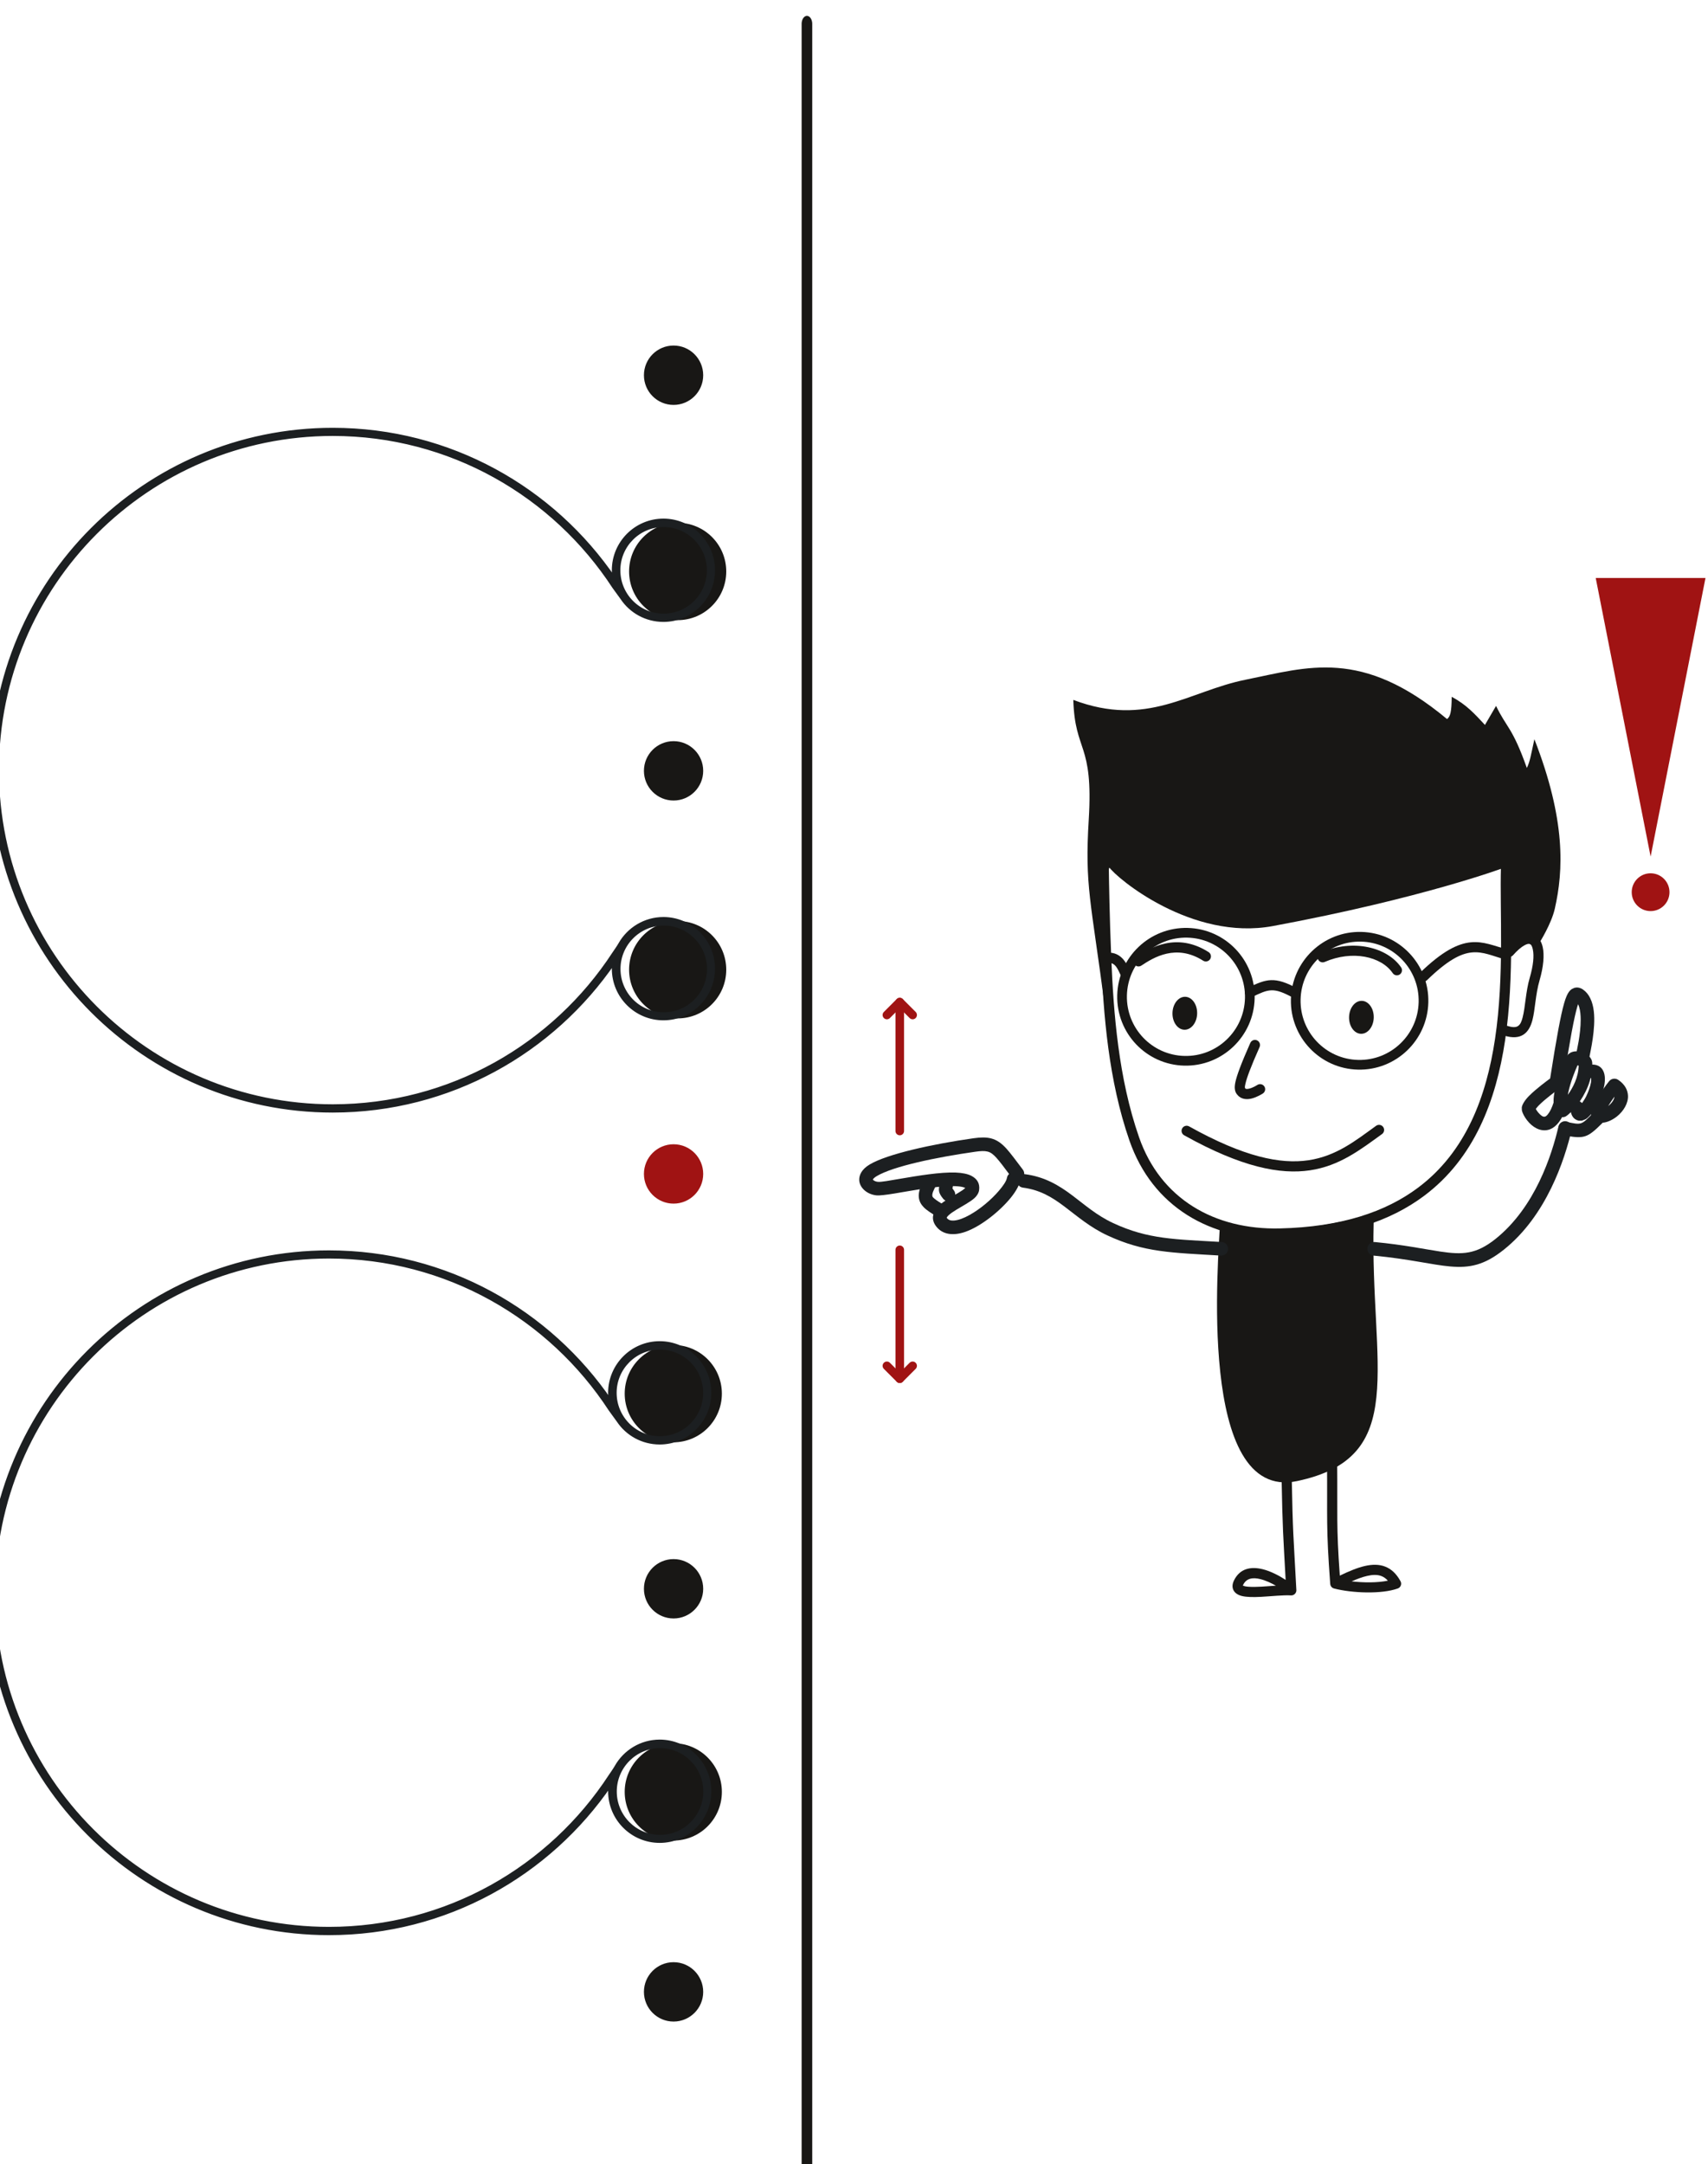 <svg style="fill-rule:evenodd;clip-rule:evenodd;stroke-linecap:round;stroke-linejoin:round;stroke-miterlimit:1.5;" xml:space="preserve" xmlns:xlink="http://www.w3.org/1999/xlink" xmlns="http://www.w3.org/2000/svg" version="1.1" viewBox="0 0 502 636" height="100%" width="100%">
    <g transform="matrix(1,0,0,1,-7073.88,-15921.2)">
        <g transform="matrix(0.983,0,0,0.864,65.641,4554.89)">
            <g transform="matrix(0.537,0,0,0.544,10786.1,9914.11)">
                <g transform="matrix(1,0,0,1,1250.6,760.848)">
                    <g transform="matrix(-0.785,0,0,0.883,-6505.17,5597.19)">
                        <circle style="fill:rgb(24,23,21);" r="21.018" cy="672.33" cx="1502.96"></circle>
                    </g>
                    <g transform="matrix(-0.785,0,0,0.883,-6505.17,5723.2)">
                        <circle style="fill:rgb(24,23,21);" r="21.018" cy="672.33" cx="1502.96"></circle>
                    </g>
                    <g transform="matrix(-0.785,0,0,0.883,-6505.17,5475.85)">
                        <circle style="fill:rgb(24,23,21);" r="21.018" cy="672.33" cx="1502.96"></circle>
                    </g>
                    <g transform="matrix(-0.785,0,0,0.883,-6505.17,5849.22)">
                        <circle style="fill:rgb(24,23,21);" r="21.018" cy="672.33" cx="1502.96"></circle>
                    </g>
                    <g transform="matrix(-0.543,-0.014,-0.013,0.611,-6858.24,5246.5)">
                        <path style="fill:rgb(24,23,21);" d="M648.788,812.894C646.142,813.138 644.07,815.359 644.063,818.065L644.077,818.152L644.063,818.152C644.696,863.605 637.597,932.356 646.018,999.282C653.743,1060.68 674.522,1120.46 725.259,1160.18C759.032,1186.61 806.149,1204.23 871.824,1207.24C943.302,1210.51 1003.31,1177.68 1028.53,1110.5C1051.47,1049.4 1058.26,982.274 1062.03,924.684C1065.42,873.035 1066.91,827.629 1066.91,827.629C1067,824.863 1064.91,822.509 1062.15,822.271C1062.15,822.271 826.963,801.93 712.004,798.193C680.356,797.164 652.715,810.857 648.788,812.894ZM654.511,821.758C662.554,817.985 683.805,807.696 711.666,808.602C816.625,812.014 1021.97,829.294 1056.33,832.224C1055.85,845.293 1054.36,882.638 1051.64,924.003C1047.92,980.664 1041.35,1046.73 1018.78,1106.84C995.234,1169.56 939.026,1199.89 872.3,1196.84C809.326,1193.95 764.062,1177.33 731.678,1151.98C683.182,1114.02 663.735,1056.67 656.351,997.982C648.213,933.299 654.728,866.899 654.511,821.758ZM654.477,818.007C654.455,816.417 653.722,815.003 652.585,814.063C653.803,814.944 654.461,816.236 654.477,818.007Z"></path>
                        <path style="fill:rgb(24,23,21);" d="M639.967,911.979C641.822,914.175 645.11,914.451 647.305,912.596C649.5,910.742 649.777,907.453 647.922,905.258C641.452,897.6 635.618,893.099 630.795,891.072C626.503,889.268 622.735,889.211 619.59,890.312C615.049,891.902 611.386,896.121 609.699,903.06C607.802,910.86 608.328,922.704 612.176,937.134C616.043,951.637 615.923,967.071 618.477,977.821C620.111,984.696 622.904,989.896 627.301,992.879C631.72,995.877 638.034,996.968 647.363,994.251C650.123,993.448 651.711,990.556 650.908,987.796C650.104,985.037 647.212,983.449 644.452,984.252C639.208,985.779 635.632,985.946 633.148,984.261C630.643,982.561 629.54,979.33 628.61,975.413C626.037,964.59 626.133,949.053 622.239,934.451C618.969,922.189 618.207,912.148 619.819,905.52C620.474,902.826 621.268,900.759 623.031,900.142C624.514,899.622 626.274,900.281 628.423,901.499C631.826,903.429 635.668,906.891 639.967,911.979Z"></path>
                        <path style="fill:rgb(24,23,21);" d="M598.302,863.501C590.305,824.09 589.038,772.609 623.35,690.52C626.826,708.532 627.267,713.027 630.379,720.123C646.208,678.635 652.13,679.58 663.449,657.344L674.367,677.072C684.94,666.323 693.702,656.798 709.125,649.121C708.916,664.73 710.036,669.337 713.373,671.961C802.827,600.996 857.45,622.206 920.794,636.449C978.993,649.536 1020.23,688.063 1096.85,661.149C1093.89,715.288 1075.15,703.729 1078.09,782.992C1080.63,851.682 1074.13,864.151 1056.51,977.391C1051.59,904.875 1062.3,880.654 1056,831.361C1048.69,842 969.625,905.096 886.748,887.747C734.096,855.792 651.363,822.696 651.363,822.696C651.363,822.696 649.65,873.328 647.056,904.602C629.864,894.79 626.964,884.898 613.093,898.428C613.093,898.428 601.461,879.073 598.302,863.501Z"></path>
                        <path style="fill:rgb(24,23,21);" d="M907.055,1007.81C905.951,1005.15 902.9,1003.9 900.246,1005C897.593,1006.11 896.336,1009.16 897.44,1011.81C906.135,1032.7 909.905,1043.77 911.113,1049.99C911.721,1053.12 911.682,1053.85 910.999,1054.56C910.658,1054.91 910.181,1054.94 909.705,1054.96C908.944,1054.99 908.146,1054.86 907.351,1054.66C903.323,1053.67 899.421,1051.02 898.778,1050.6C896.384,1049.01 893.149,1049.66 891.559,1052.05C889.968,1054.44 890.62,1057.68 893.013,1059.27C893.898,1059.86 899.314,1063.4 904.859,1064.77C909.93,1066.02 914.988,1065.39 918.467,1061.82C919.444,1060.81 920.336,1059.77 921,1058.23C921.809,1056.35 922.397,1053.46 921.337,1048C920.066,1041.46 916.201,1029.78 907.055,1007.81Z"></path>
                        <path style="fill:rgb(24,23,21);" d="M776.126,1089.63C773.834,1087.89 770.565,1088.35 768.831,1090.64C767.098,1092.93 767.551,1096.2 769.843,1097.93C791.628,1114.41 812.473,1131.49 842.803,1136.69C872.984,1141.87 912.774,1135.37 972.581,1103.82C975.123,1102.48 976.099,1099.33 974.758,1096.79C973.417,1094.24 970.264,1093.27 967.722,1094.61C910.897,1124.59 873.241,1131.35 844.565,1126.43C816.038,1121.53 796.616,1105.12 776.126,1089.63Z"></path>
                        <g transform="matrix(1,0,0,1,-23.549,-3.994)">
                            <circle style="fill:none;stroke:rgb(24,23,21);stroke-width:9.93px;" r="65.494" cy="966.124" cx="819.61"></circle>
                        </g>
                        <g transform="matrix(1,0,0,1,154.537,-3.994)">
                            <circle style="fill:none;stroke:rgb(24,23,21);stroke-width:9.93px;" r="65.494" cy="966.124" cx="819.61"></circle>
                        </g>
                        <path style="fill:none;" d="M646.607,897.967C700.62,890.593 704.79,891.779 740.564,925.101"></path>
                        <path style="fill:rgb(24,23,21);" d="M645.825,906.222C643.032,906.902 641.317,909.721 641.997,912.513C642.677,915.306 645.495,917.021 648.288,916.341C660.693,913.321 670.485,908.633 682.284,910.059C693.973,911.472 707.401,919.055 727.485,939.447C729.502,941.494 732.802,941.519 734.849,939.503C736.897,937.486 736.922,934.186 734.905,932.139C712.276,909.164 696.704,901.312 683.534,899.72C670.475,898.141 659.555,902.88 645.825,906.222Z"></path>
                        <path style="fill:rgb(24,23,21);" d="M859.335,951.422C856.78,952.739 855.776,955.883 857.093,958.437C858.411,960.991 861.554,961.995 864.108,960.678C874.359,955.391 880.78,953.17 886.726,953.502C892.751,953.839 898.159,956.705 906.331,960.777C908.903,962.058 912.032,961.011 913.314,958.438C914.596,955.866 913.548,952.737 910.975,951.455C901.167,946.568 894.539,943.508 887.307,943.104C879.994,942.696 871.941,944.92 859.335,951.422Z"></path>
                        <path style="fill:rgb(24,23,21);" d="M1032.65,936.199C1031.15,938.65 1031.92,941.859 1034.37,943.36C1036.82,944.861 1040.03,944.09 1041.53,941.639C1042.32,940.361 1043.34,937.775 1044.97,935.108C1046.63,932.393 1049.08,929.332 1053.48,929.178C1056.36,929.077 1058.61,926.664 1058.51,923.791C1058.4,920.919 1055.99,918.669 1053.12,918.77C1045.85,919.024 1041,922.855 1037.7,927.276C1035.13,930.726 1033.68,934.525 1032.65,936.199Z"></path>
                        <g transform="matrix(1,3.46945e-18,0,1,-7.901,6.034)">
                            <ellipse style="fill:rgb(24,23,21);" ry="16.861" rx="12.649" cy="972.977" cx="801.722"></ellipse>
                        </g>
                        <g transform="matrix(1,3.46945e-18,0,1,173.178,6.034)">
                            <ellipse style="fill:rgb(24,23,21);" ry="16.861" rx="12.649" cy="972.977" cx="801.722"></ellipse>
                        </g>
                        <g transform="matrix(0.975,-0.221,0.221,0.975,-179.253,233.279)">
                            <path style="fill:rgb(24,23,21);" d="M757.369,883.184C755.215,885.087 755.011,888.38 756.914,890.534C758.816,892.688 762.11,892.893 764.264,890.99C779.908,877.172 810.248,878.074 834.72,896.849C837,898.598 840.272,898.167 842.021,895.887C843.77,893.606 843.339,890.335 841.059,888.586C812.03,866.315 775.927,866.793 757.369,883.184Z"></path>
                        </g>
                        <g transform="matrix(0.995,-0.104,0.104,0.995,-92.533,152.273)">
                            <path style="fill:rgb(24,23,21);" d="M959.131,867.688C956.527,868.904 955.4,872.005 956.616,874.609C957.832,877.213 960.933,878.34 963.537,877.124C993.311,863.222 1014.37,880.351 1025.71,890.139C1027.89,892.016 1031.18,891.774 1033.06,889.598C1034.94,887.422 1034.69,884.131 1032.52,882.254C1019.15,870.725 994.198,851.314 959.131,867.688Z"></path>
                        </g>
                    </g>
                    <g transform="matrix(-0.543,0,0,0.611,-6871.06,5232.79)">
                        <path style="fill:rgb(24,23,21);" d="M781.085,1193.55C784.862,1341.02 743.596,1433.42 859.649,1457.83C963.031,1479.57 939.886,1226.95 938.641,1193.71C881.498,1203.3 868.384,1204.8 782.492,1185.68C779.778,1189.52 780.981,1189.49 781.085,1193.55Z"></path>
                    </g>
                    <g transform="matrix(-0.543,0,0,0.611,-6873.23,5229.54)">
                        <path style="fill:rgb(24,23,21);" d="M817.745,1573.05C818.183,1572.94 818.601,1572.77 818.991,1572.55C820.509,1571.69 821.498,1570.13 821.627,1568.4C826.044,1509.41 824.424,1502.9 824.904,1443.91C824.928,1441.03 822.613,1438.68 819.739,1438.66C816.865,1438.63 814.513,1440.95 814.49,1443.82C814.034,1499.81 815.49,1508.26 811.806,1559.9C802.264,1555.3 793.737,1551.8 786.205,1550.06C778.308,1548.24 771.371,1548.32 765.348,1550.64C759.192,1553.02 753.859,1557.72 749.542,1565.66C748.817,1566.99 748.709,1568.57 749.248,1569.99C749.787,1571.41 750.918,1572.53 752.346,1573.04C768.852,1579.01 799.421,1577.82 817.745,1573.05ZM799.679,1565.75C787.259,1567.21 773.193,1567.25 762.515,1565.07C764.485,1562.86 766.661,1561.3 769.098,1560.36C773.361,1558.71 778.276,1558.92 783.865,1560.21C788.7,1561.32 793.965,1563.25 799.679,1565.75Z"></path>
                    </g>
                    <g transform="matrix(-0.543,0,0,0.611,-6873.23,5229.54)">
                        <path style="fill:rgb(24,23,21);" d="M856.356,1574.66C856.346,1574.85 856.347,1575.04 856.358,1575.24C856.475,1577.25 857.741,1578.99 859.561,1579.74C860.286,1580.04 861.069,1580.18 861.861,1580.13C869.885,1579.66 881.884,1581.04 892.537,1581.6C900.392,1582.01 907.581,1581.94 912.368,1580.71C916.344,1579.69 919.037,1577.78 920.455,1575.45C922.041,1572.85 922.524,1569.37 920.32,1564.84C914.26,1552.39 902.851,1550.4 890.905,1553.33C882.404,1555.41 873.72,1560.12 867.343,1564.24C869.897,1517.08 870.476,1514.08 871.504,1459.94C871.559,1457.07 869.27,1454.69 866.397,1454.64C863.523,1454.58 861.146,1456.87 861.092,1459.74C859.993,1517.62 859.406,1516.88 856.356,1574.66ZM877.383,1570.18C882.159,1567.46 887.828,1564.8 893.383,1563.44C900.4,1561.72 907.396,1562.09 910.955,1569.4C911.052,1569.6 911.144,1569.85 911.217,1570.07C910.679,1570.29 909.778,1570.64 909.053,1570.79C907.908,1571.03 906.617,1571.18 905.212,1571.28C897.568,1571.82 887.054,1570.84 877.383,1570.18Z"></path>
                    </g>
                    <g transform="matrix(-0.628,0,0,1.069,-6727.01,4656)">
                        <path style="fill:none;stroke:rgb(24,23,21);stroke-width:9.4px;" d="M1407.21,520.531L1407.21,1778.51"></path>
                    </g>
                    <g transform="matrix(-0.785,0,0,0.883,-6505.17,5085.79)">
                        <circle style="fill:rgb(24,23,21);" r="21.018" cy="672.33" cx="1502.96"></circle>
                    </g>
                    <g transform="matrix(-0.785,0,0,0.883,-6505.17,5337.82)">
                        <circle style="fill:rgb(160,19,19);" r="21.018" cy="672.33" cx="1502.96"></circle>
                    </g>
                    <g transform="matrix(-0.785,0,0,0.883,-6505.17,4838.44)">
                        <circle style="fill:rgb(24,23,21);" r="21.018" cy="672.33" cx="1502.96"></circle>
                    </g>
                    <g transform="matrix(-1.287,0,0,1.448,-5748.4,4830.26)">
                        <circle style="fill:rgb(24,23,21);" r="21.018" cy="672.33" cx="1502.96"></circle>
                    </g>
                    <g transform="matrix(-1.287,0,0,1.448,-5748.4,4581.27)">
                        <circle style="fill:rgb(24,23,21);" r="21.018" cy="672.33" cx="1502.96"></circle>
                    </g>
                    <g transform="matrix(-1.287,0,0,1.448,-5750.84,5344.32)">
                        <circle style="fill:rgb(24,23,21);" r="21.018" cy="672.33" cx="1502.96"></circle>
                    </g>
                    <g transform="matrix(-1.287,0,0,1.448,-5750.84,5095.32)">
                        <circle style="fill:rgb(24,23,21);" r="21.018" cy="672.33" cx="1502.96"></circle>
                    </g>
                    <g transform="matrix(-0.733,-1.00905e-16,8.97084e-17,-0.824,2881.2,16499.9)">
                        <path style="fill:rgb(28,31,33);stroke:rgb(28,31,33);stroke-width:2.58px;stroke-linecap:butt;stroke-miterlimit:2;" d="M14460.3,12993.1C14459.9,12993.7 14456.8,12998.1 14455.7,13000.1C14449.2,13011.6 14436.8,13019.4 14422.7,13019.4C14401.8,13019.4 14384.8,13002.4 14384.8,12981.5C14384.8,12960.5 14401.8,12943.6 14422.7,12943.6C14443.6,12943.6 14460.6,12960.5 14460.6,12981.5C14460.6,12983.2 14460.5,12985 14460.2,12986.6C14506.8,12918.4 14585.1,12873.6 14673.9,12873.6C14816.5,12873.6 14932.4,12989.5 14932.4,13132.1C14932.4,13274.8 14816.5,13390.6 14673.9,13390.6C14585,13390.6 14506.6,13345.7 14460,13277.3C14460.4,13279.4 14460.6,13281.6 14460.6,13283.8C14460.6,13304.7 14443.6,13321.7 14422.7,13321.7C14401.8,13321.7 14384.8,13304.7 14384.8,13283.8C14384.8,13262.8 14401.8,13245.9 14422.7,13245.9C14435.8,13245.9 14447.4,13252.5 14454.2,13262.7C14454.8,13263.6 14459.8,13270.4 14460.3,13271.1C14505.8,13340.8 14584.5,13387 14673.9,13387C14814.5,13387 14928.7,13272.8 14928.7,13132.1C14928.7,12991.5 14814.5,12877.3 14673.9,12877.3C14584.5,12877.3 14505.8,12923.4 14460.3,12993.1ZM14422.6,13317.9C14441.4,13317.9 14456.7,13302.6 14456.7,13283.8C14456.7,13264.9 14441.4,13249.6 14422.6,13249.6C14403.7,13249.6 14388.4,13264.9 14388.4,13283.8C14388.4,13302.6 14403.7,13317.9 14422.6,13317.9ZM14422.4,13015.5C14441.3,13015.5 14456.6,13000.1 14456.6,12981.3C14456.6,12962.4 14441.3,12947.1 14422.4,12947.1C14403.6,12947.1 14388.3,12962.4 14388.3,12981.3C14388.3,13000.1 14403.6,13015.5 14422.4,13015.5Z"></path>
                    </g>
                    <g transform="matrix(-0.733,-1.00905e-16,8.97084e-17,-0.824,2879.13,17014.2)">
                        <path style="fill:rgb(28,31,33);stroke:rgb(28,31,33);stroke-width:2.58px;stroke-linecap:butt;stroke-miterlimit:2;" d="M14460.3,12993.1C14459.9,12993.7 14456.8,12998.1 14455.7,13000.1C14449.2,13011.6 14436.8,13019.4 14422.7,13019.4C14401.8,13019.4 14384.8,13002.4 14384.8,12981.5C14384.8,12960.5 14401.8,12943.6 14422.7,12943.6C14443.6,12943.6 14460.6,12960.5 14460.6,12981.5C14460.6,12983.2 14460.5,12985 14460.2,12986.6C14506.8,12918.4 14585.1,12873.6 14673.9,12873.6C14816.5,12873.6 14932.4,12989.5 14932.4,13132.1C14932.4,13274.8 14816.5,13390.6 14673.9,13390.6C14585,13390.6 14506.6,13345.7 14460,13277.3C14460.4,13279.4 14460.6,13281.6 14460.6,13283.8C14460.6,13304.7 14443.6,13321.7 14422.7,13321.7C14401.8,13321.7 14384.8,13304.7 14384.8,13283.8C14384.8,13262.8 14401.8,13245.9 14422.7,13245.9C14435.8,13245.9 14447.4,13252.5 14454.2,13262.7C14454.8,13263.6 14459.8,13270.4 14460.3,13271.1C14505.8,13340.8 14584.5,13387 14673.9,13387C14814.5,13387 14928.7,13272.8 14928.7,13132.1C14928.7,12991.5 14814.5,12877.3 14673.9,12877.3C14584.5,12877.3 14505.8,12923.4 14460.3,12993.1ZM14422.6,13317.9C14441.4,13317.9 14456.7,13302.6 14456.7,13283.8C14456.7,13264.9 14441.4,13249.6 14422.6,13249.6C14403.7,13249.6 14388.4,13264.9 14388.4,13283.8C14388.4,13302.6 14403.7,13317.9 14422.6,13317.9ZM14422.4,13015.5C14441.3,13015.5 14456.6,13000.1 14456.6,12981.3C14456.6,12962.4 14441.3,12947.1 14422.4,12947.1C14403.6,12947.1 14388.3,12962.4 14388.3,12981.3C14388.3,13000.1 14403.6,13015.5 14422.4,13015.5Z"></path>
                    </g>
                    <g transform="matrix(1.573,0,0,1.769,-12725.2,-4339.61)">
                        <path style="fill:rgb(28,31,33);" d="M3451.97,5835.02C3450.65,5834.89 3449.68,5833.72 3449.8,5832.39C3449.93,5831.07 3451.11,5830.1 3452.43,5830.23C3462.71,5831.21 3469.91,5832.74 3475.64,5833.6C3483.44,5834.76 3488.26,5834.59 3495.08,5829.18C3509.21,5817.94 3515.09,5799.37 3517.43,5789.38C3517.73,5788.08 3519.03,5787.28 3520.32,5787.58C3521.62,5787.88 3522.42,5789.18 3522.12,5790.47C3519.62,5801.16 3513.18,5820.93 3498.07,5832.94C3491.24,5838.38 3486.07,5839.46 3479.1,5838.86C3472.76,5838.32 3464.77,5836.24 3451.97,5835.02Z"></path>
                    </g>
                    <g transform="matrix(1.573,0,0,1.769,-12725.2,-4339.61)">
                        <path style="fill:rgb(28,31,33);" d="M3520.25,5764.79L3520.61,5764.21L3521.05,5763.74L3521.79,5763.24L3522.53,5762.97C3523.39,5762.73 3524.53,5762.77 3525.62,5763.09C3526.64,5763.39 3527.59,5763.92 3528.21,5764.52L3528.68,5765.03L3529.09,5765.72L3529.29,5766.3L3529.39,5766.97C3529.57,5772.93 3526.78,5778.19 3524.21,5781.58C3522.37,5784.01 3520.6,5785.49 3520.07,5785.79C3519.04,5786.37 3517.74,5786.12 3517.01,5785.19C3515.88,5783.78 3515.46,5781.38 3515.81,5778.56C3516.43,5773.51 3519.25,5766.84 3520.25,5764.79ZM3520.73,5778.2C3522.55,5775.67 3524.47,5772.03 3524.58,5767.9L3524.17,5767.76C3523.25,5769.81 3521.69,5773.7 3520.92,5777.25C3520.85,5777.57 3520.78,5777.89 3520.73,5778.2Z"></path>
                    </g>
                    <g transform="matrix(1.573,0,0,1.769,-12725.2,-4339.61)">
                        <path style="fill:rgb(28,31,33);" d="M3525.77,5781.11C3526.3,5780.36 3526.89,5779.45 3527.28,5778.64C3528.03,5777.08 3528.65,5775.37 3528.92,5773.88C3529.02,5773.37 3529.01,5772.69 3529,5772.3C3527.84,5772.16 3526.92,5771.2 3526.87,5770C3526.82,5768.67 3527.86,5767.56 3529.18,5767.51C3532.82,5767.37 3534.47,5770.3 3533.66,5774.74C3533.15,5777.54 3531.69,5780.97 3530.13,5783.42C3529.1,5785.04 3527.98,5786.24 3527.07,5786.79L3525.8,5787.31L3524.64,5787.34L3523.96,5787.15L3523.33,5786.81L3522.83,5786.38L3522.45,5785.9C3522.06,5785.31 3521.69,5784.36 3521.6,5782.89C3521.51,5781.57 3522.51,5780.42 3523.84,5780.33C3524.6,5780.28 3525.3,5780.59 3525.77,5781.11Z"></path>
                    </g>
                    <g transform="matrix(1.573,0,0,1.769,-12725.2,-4339.61)">
                        <path style="fill:rgb(28,31,33);" d="M3538.56,5772.9C3541.04,5774.57 3541.95,5776.6 3542.03,5778.54C3542.13,5781.21 3540.45,5783.96 3538.18,5785.79C3536.7,5786.98 3535.01,5787.77 3533.61,5787.99C3532.82,5788.11 3532.09,5788.08 3531.45,5787.91L3530.69,5787.63L3529.97,5787.17L3529.3,5786.41L3528.96,5785.6L3528.88,5784.38C3528.91,5783.99 3529.02,5783.54 3529.2,5783.03C3530.28,5779.97 3534.96,5773.81 3535.41,5773.31C3536.21,5772.4 3537.56,5772.23 3538.56,5772.9ZM3535.03,5782.15C3535.07,5782.11 3535.11,5782.08 3535.16,5782.05C3535.86,5781.48 3536.51,5780.76 3536.9,5779.98C3537.08,5779.62 3537.21,5779.25 3537.22,5778.87C3536.51,5779.86 3535.71,5781.03 3535.03,5782.15Z"></path>
                    </g>
                    <g transform="matrix(1.573,0,0,1.769,-12725.2,-4339.61)">
                        <path style="fill:rgb(28,31,33);" d="M3509.4,5783.18C3509.68,5783.72 3510.16,5784.4 3510.75,5784.98C3511.26,5785.47 3511.83,5786 3512.5,5785.93C3512.9,5785.89 3513.25,5785.59 3513.64,5785.12C3514.41,5784.2 3515.12,5782.76 3515.79,5780.67C3516.2,5779.41 3517.55,5778.71 3518.82,5779.12C3520.08,5779.53 3520.78,5780.89 3520.37,5782.15C3518.7,5787.31 3516.49,5789.53 3514.57,5790.32C3511.84,5791.45 3509.07,5790.18 3507.11,5788.13C3505.97,5786.94 3505.14,5785.54 3504.76,5784.59C3504.61,5784.22 3504.52,5783.89 3504.47,5783.63L3504.44,5782.65C3504.57,5781.68 3505.47,5780.13 3506.99,5778.6C3509.5,5776.06 3513.62,5773.05 3514.33,5772.53C3515.39,5771.73 3516.9,5771.95 3517.69,5773.02C3518.49,5774.08 3518.27,5775.59 3517.2,5776.39C3516.55,5776.87 3512.73,5779.63 3510.41,5781.98C3510.05,5782.35 3509.64,5782.85 3509.4,5783.18Z"></path>
                    </g>
                    <g transform="matrix(1.573,0,0,1.769,-12725.2,-4339.61)">
                        <path style="fill:rgb(28,31,33);" d="M3524.37,5746.16C3524.28,5746.42 3524.19,5746.69 3524.11,5746.96C3522.97,5750.84 3521.52,5758.53 3519.25,5773.07C3519.04,5774.38 3517.81,5775.28 3516.5,5775.08C3515.19,5774.87 3514.29,5773.64 3514.49,5772.33C3516.77,5757.74 3518.26,5749.9 3519.42,5745.86C3520.02,5743.74 3520.61,5742.5 3521.12,5741.81L3521.56,5741.29L3522.13,5740.82L3523.13,5740.36L3523.96,5740.25L3524.71,5740.34L3525.42,5740.59C3525.66,5740.7 3525.91,5740.85 3526.17,5741.03C3528.31,5742.52 3529.54,5745.29 3529.93,5748.63C3530.67,5754.88 3528.65,5763.19 3528.47,5764.39C3528.26,5765.7 3527.03,5766.6 3525.72,5766.39C3524.41,5766.19 3523.51,5764.96 3523.71,5763.65C3523.86,5762.69 3525.32,5756.89 3525.29,5751.59C3525.28,5750.01 3525.15,5748.48 3524.76,5747.19C3524.65,5746.82 3524.52,5746.48 3524.37,5746.16Z"></path>
                    </g>
                    <g transform="matrix(1.573,0,0,1.769,-12725.2,-4339.61)">
                        <path style="fill:rgb(28,31,33);" d="M3519.31,5792.48C3518.01,5792.23 3517.16,5790.96 3517.41,5789.66C3517.67,5788.36 3518.93,5787.51 3520.24,5787.76C3522.82,5788.27 3524.19,5788.63 3525.39,5788.24C3526.61,5787.85 3527.58,5786.74 3529.52,5784.82C3530.46,5783.89 3531.98,5783.9 3532.92,5784.84C3533.85,5785.79 3533.84,5787.31 3532.9,5788.24C3530.16,5790.96 3528.59,5792.27 3526.86,5792.82C3525.1,5793.39 3523.09,5793.23 3519.31,5792.48Z"></path>
                    </g>
                    <g transform="matrix(1.573,0,0,1.769,-12725.2,-4339.61)">
                        <path style="fill:rgb(28,31,33);" d="M3398.23,5830.22C3399.55,5830.3 3400.57,5831.44 3400.49,5832.77C3400.41,5834.09 3399.27,5835.1 3397.94,5835.02C3380.51,5833.98 3370.79,5833.93 3357.79,5827.9C3351.56,5825.01 3347.1,5821.09 3342.5,5817.64C3338.35,5814.52 3334.06,5811.81 3327.85,5811C3326.53,5810.83 3325.6,5809.62 3325.77,5808.3C3325.94,5806.98 3327.15,5806.06 3328.47,5806.23C3335.63,5807.16 3340.6,5810.19 3345.39,5813.79C3349.74,5817.05 3353.92,5820.8 3359.82,5823.54C3372.24,5829.3 3381.56,5829.23 3398.23,5830.22Z"></path>
                    </g>
                    <g transform="matrix(1.306,0,0,1.663,-1183.68,1219.48)">
                        <g transform="matrix(1.204,0,0,1.063,-8837.55,-3339.21)">
                            <path style="fill:rgb(28,31,33);" d="M3328.38,5808.92C3328.38,5808.96 3328.37,5808.99 3328.37,5809.02C3328.09,5810.61 3326.94,5812.79 3325.11,5815.08C3321.32,5819.8 3314.61,5825.27 3308.96,5827.27C3304.56,5828.82 3300.73,5828.29 3298.48,5825.26C3296.25,5822.24 3297.7,5819.2 3301.24,5816.66C3303.26,5815.22 3305.94,5813.88 3307.82,5812.62C3308.18,5812.38 3308.6,5812.01 3308.87,5811.78C3308.74,5811.71 3308.6,5811.66 3308.45,5811.6C3307.63,5811.31 3306.56,5811.19 3305.33,5811.14C3299.29,5810.9 3289.91,5812.74 3283.78,5813.74C3280.79,5814.23 3278.48,5814.5 3277.45,5814.4C3273.91,5814.04 3271.39,5811.55 3271.32,5808.96C3271.27,5807.28 3272.12,5805.19 3275.06,5803.45C3281.25,5799.78 3297.09,5796.28 3311.77,5794.2C3314.41,5793.82 3316.34,5793.83 3317.96,5794.24C3320,5794.76 3321.65,5795.88 3323.52,5797.95C3325.03,5799.63 3326.76,5802.01 3329.26,5805.3C3330.06,5806.35 3329.86,5807.86 3328.8,5808.67C3328.67,5808.77 3328.53,5808.85 3328.38,5808.92ZM3324.38,5806.83C3322.54,5804.38 3321.17,5802.53 3319.95,5801.17C3318.86,5799.97 3317.97,5799.21 3316.78,5798.91C3315.64,5798.62 3314.29,5798.7 3312.45,5798.96C3298.49,5800.94 3283.4,5804.1 3277.51,5807.59C3277.04,5807.87 3276.67,5808.14 3276.41,5808.43C3276.33,5808.52 3276.26,5808.6 3276.2,5808.69C3276.18,5808.72 3276.16,5808.77 3276.14,5808.81C3276.2,5808.88 3276.39,5809.08 3276.54,5809.17C3276.93,5809.41 3277.41,5809.56 3277.93,5809.61C3279.09,5809.73 3282.11,5809.15 3285.85,5808.52C3292.08,5807.46 3300.09,5806.11 3305.52,5806.33C3307.84,5806.42 3309.76,5806.82 3311.06,5807.5C3313.11,5808.57 3314.09,5810.22 3313.77,5812.54C3313.65,5813.47 3313.08,5814.52 3311.97,5815.5C3310.56,5816.74 3308,5818.09 3305.68,5819.5C3304.6,5820.16 3303.58,5820.84 3302.85,5821.55C3302.69,5821.71 3302.55,5821.86 3302.44,5822.02C3302.35,5822.14 3302.25,5822.26 3302.35,5822.4C3302.94,5823.19 3303.86,5823.38 3304.9,5823.3C3306.54,5823.17 3308.41,5822.43 3310.32,5821.37C3314.14,5819.28 3318.06,5815.93 3320.73,5812.83C3322.26,5811.04 3323.41,5809.41 3323.63,5808.2C3323.72,5807.65 3324,5807.18 3324.38,5806.83Z"></path>
                        </g>
                        <g transform="matrix(1.204,0,0,1.063,-8837.55,-3339.21)">
                            <path style="fill:rgb(28,31,33);" d="M3294.33,5808.54C3294.94,5807.36 3296.4,5806.91 3297.57,5807.53C3298.75,5808.14 3299.2,5809.6 3298.59,5810.77C3297.66,5812.55 3297.08,5813.67 3297.21,5814.6C3297.26,5814.99 3297.58,5815.25 3297.97,5815.58C3298.83,5816.3 3300.07,5817.04 3301.66,5818.01C3302.8,5818.69 3303.16,5820.17 3302.47,5821.31C3301.79,5822.45 3300.31,5822.81 3299.17,5822.12C3296.87,5820.73 3295.22,5819.68 3294.19,5818.63C3293.17,5817.59 3292.61,5816.51 3292.44,5815.25C3292.22,5813.66 3292.73,5811.59 3294.33,5808.54Z"></path>
                        </g>
                        <g transform="matrix(1.204,0,0,1.063,-8837.55,-3339.21)">
                            <path style="fill:rgb(28,31,33);" d="M3304.34,5811.97C3304.43,5812.11 3304.6,5812.35 3304.77,5812.55C3305.62,5813.57 3305.47,5815.09 3304.45,5815.94C3303.43,5816.78 3301.91,5816.64 3301.06,5815.62C3300.13,5814.49 3299.77,5813.74 3299.61,5813.07C3299.41,5812.22 3299.6,5811.41 3299.89,5809.55C3300.09,5808.24 3301.33,5807.34 3302.64,5807.54C3303.95,5807.75 3304.85,5808.98 3304.64,5810.29C3304.54,5810.96 3304.39,5811.69 3304.34,5811.97Z"></path>
                        </g>
                    </g>
                    <g transform="matrix(1.573,0,0,1.769,-12754.3,-4336.76)">
                        <g transform="matrix(1.204,-0,-0,1.204,2984.87,5395.71)">
                            <path style="fill:none;stroke:rgb(160,19,19);stroke-width:2.52px;stroke-linejoin:miter;stroke-miterlimit:10;" d="M260.249,292.907L264.034,289.121L267.819,292.907"></path>
                            <path style="fill:none;stroke:rgb(160,19,19);stroke-width:2.52px;" d="M264.034,326.962L264.034,289.121"></path>
                        </g>
                    </g>
                    <g transform="matrix(1.573,0,0,-1.769,-12754.3,16220)">
                        <g transform="matrix(1.204,0,0,-1.204,2984.87,6225.24)">
                            <path style="fill:none;stroke:rgb(160,19,19);stroke-width:2.52px;stroke-linejoin:miter;stroke-miterlimit:10;" d="M267.819,396.225L264.034,400.01L260.249,396.225"></path>
                            <path style="fill:none;stroke:rgb(160,19,19);stroke-width:2.52px;" d="M264.034,362.17L264.034,400.01"></path>
                        </g>
                    </g>
                    <g transform="matrix(1.306,0,0,1.663,-1182.35,1214.67)">
                        <g transform="matrix(1.204,0,0,-1.063,-8859.86,8661.36)">
                            <path style="fill:rgb(160,19,19);" d="M3569.23,5592.04L3588.66,5690.59L3549.79,5690.59L3569.23,5592.04Z"></path>
                        </g>
                        <g transform="matrix(1.204,0,0,1.063,-8859.11,-3345.26)">
                            <circle style="fill:rgb(160,19,19);" r="6.687" cy="5715.58" cx="3568.6"></circle>
                        </g>
                    </g>
                </g>
            </g>
        </g>
    </g>
</svg>
